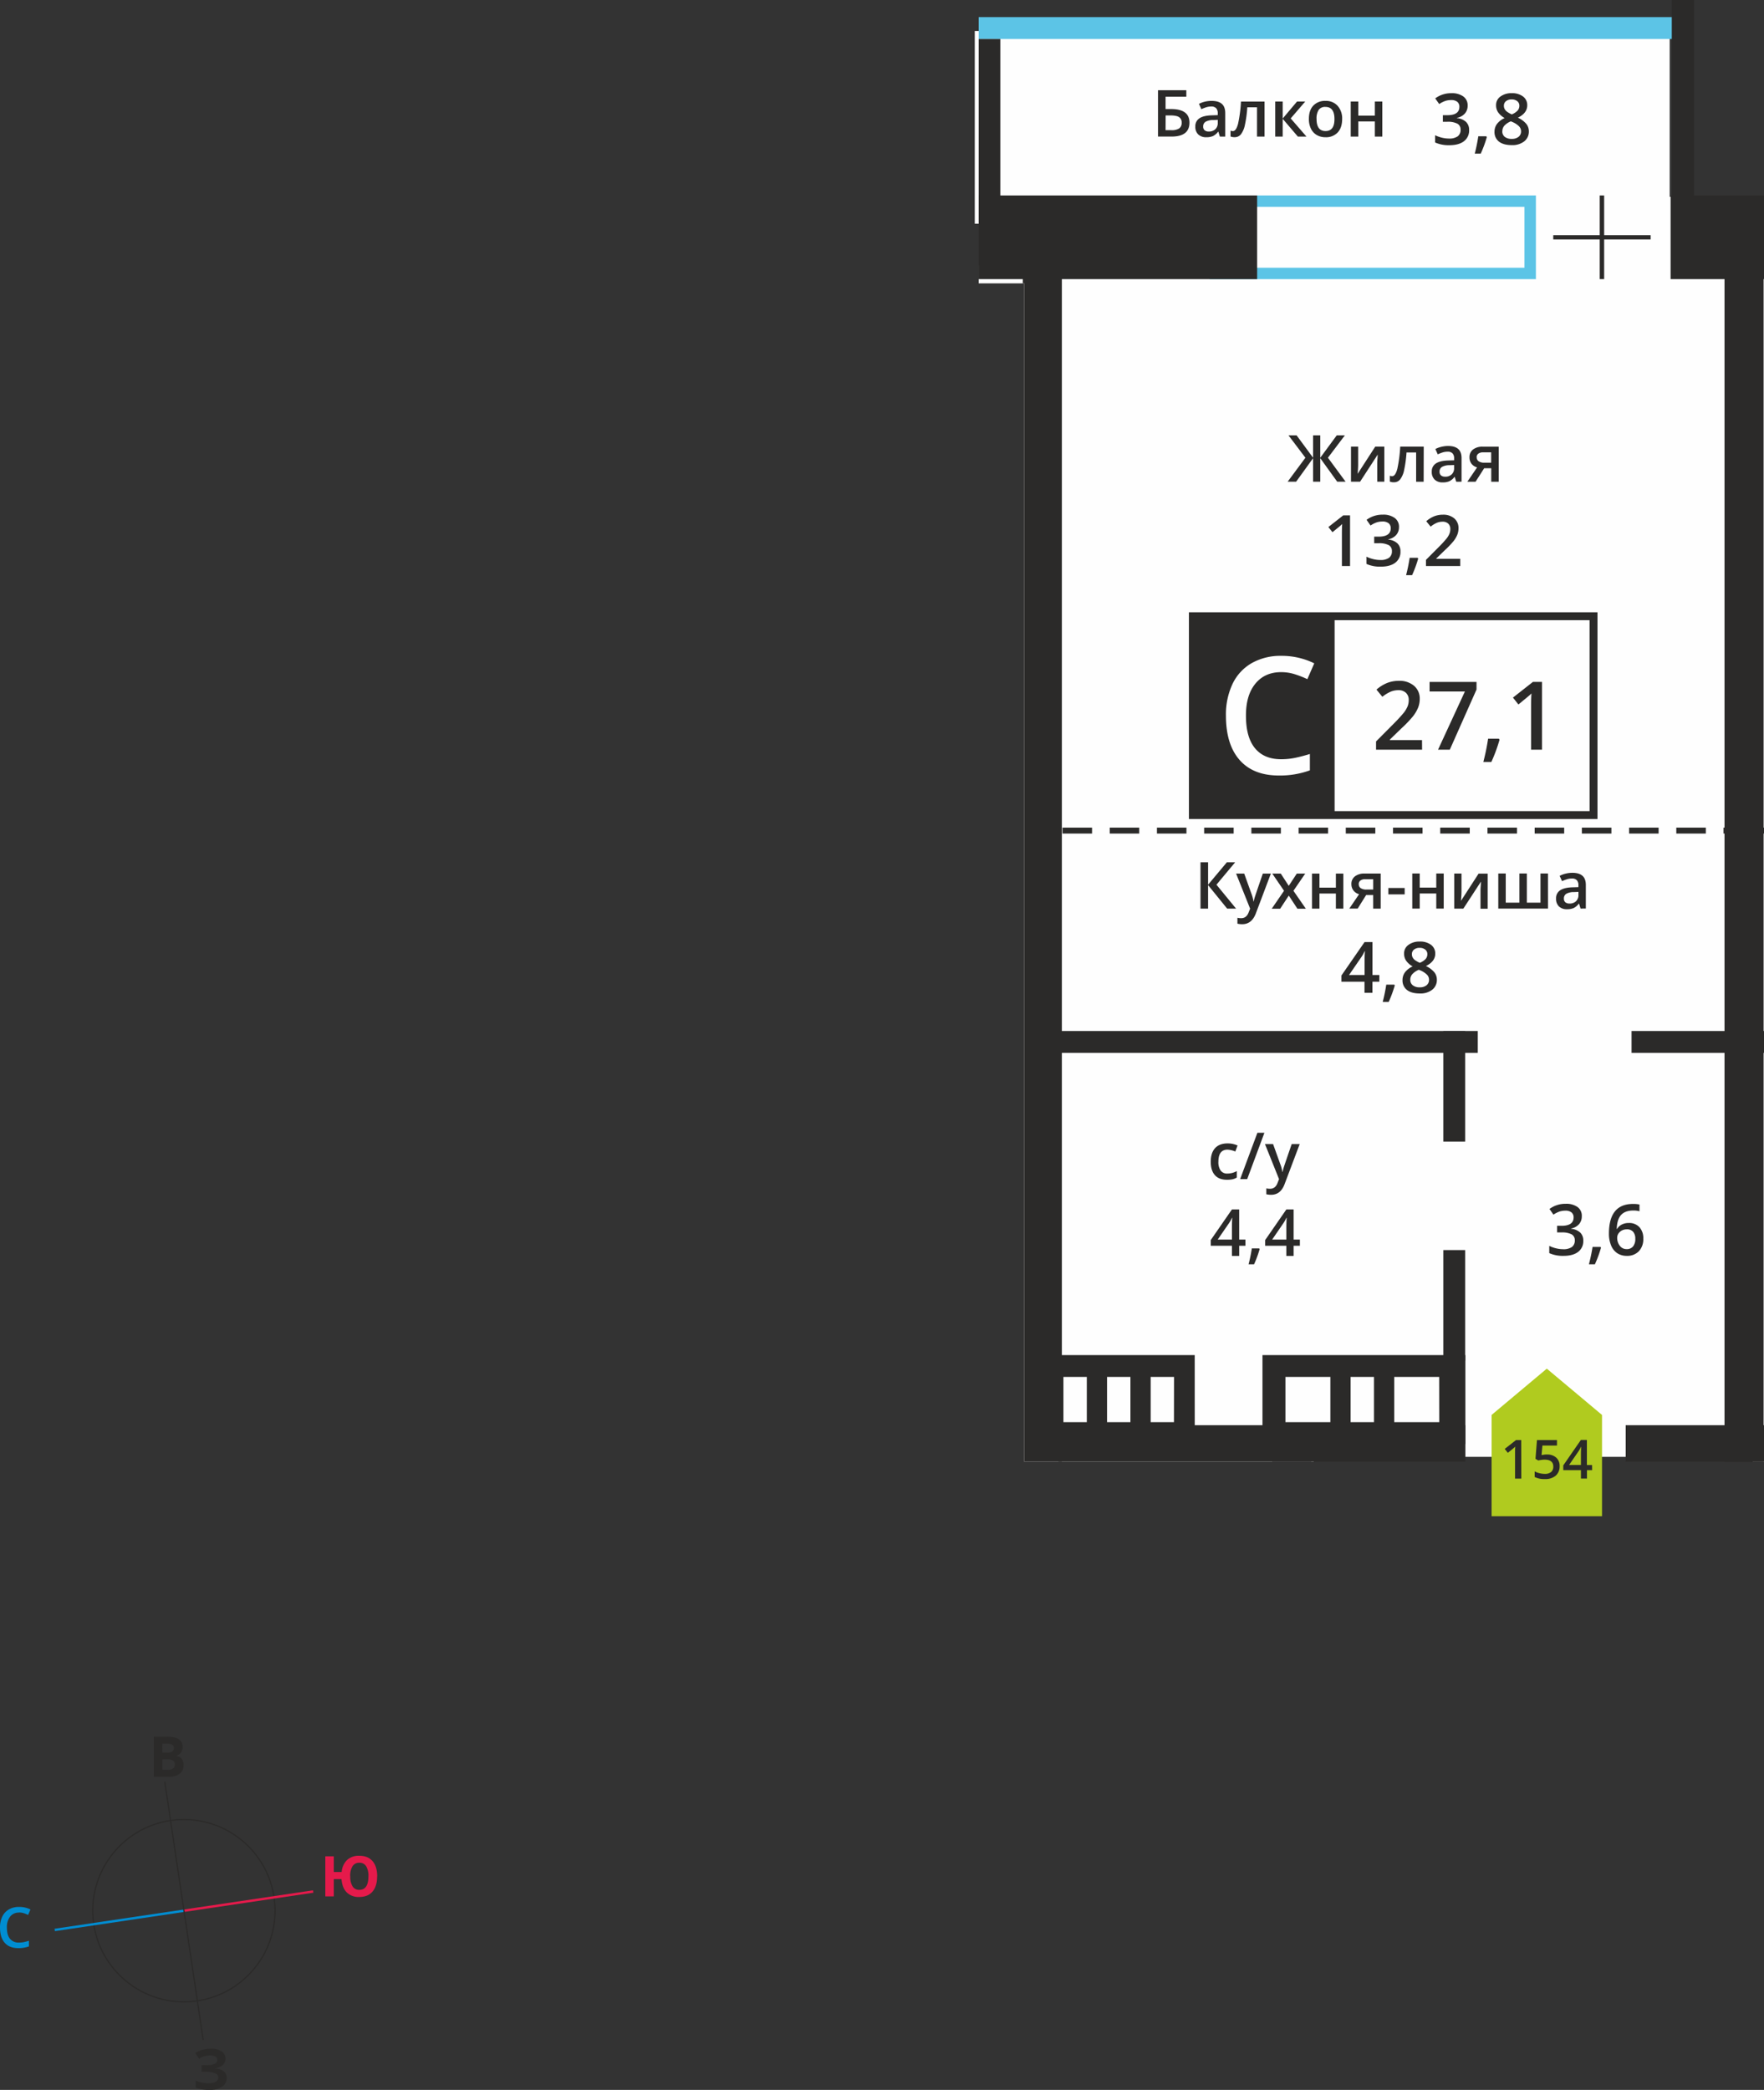 <svg xmlns="http://www.w3.org/2000/svg" viewBox="0 0 1024 1213.18"><rect x="0" y="0" width="1024" height="1213.18" fill="#333333" stroke="none"/><title>7b_3s_12f_#154</title><rect x="1017.46" y="114.26" width="6.54" height="734.24" style="fill:#fefefe"/><polygon points="969.25 114.26 1004.51 114.26 1004.51 845.68 609.59 845.68 609.59 129.86 565.85 129.86 565.85 17.98 969.25 17.98 969.25 114.26" style="fill:#fefefe;fill-rule:evenodd"/><polygon points="568.13 18.09 574.08 18.09 574.08 114.26 595.46 114.26 595.46 833.61 762.63 833.61 762.63 848.5 594.58 848.5 594.58 164.5 568.13 164.5 568.13 18.09" style="fill:#fefefe;fill-rule:evenodd"/><path d="M191.45-603.48H15.38v35.33H191.45ZM8.71-610.1h189.4v48.57H8.71Z" transform="translate(693.48 723.57)" style="fill:#5cc4e6;fill-rule:evenodd"/><rect x="568.13" y="9.94" width="403.68" height="12.7" style="fill:#5cc4e6"/><rect x="568.13" y="113.47" width="161.63" height="48.57" style="fill:#2b2a29"/><polygon points="593.73 164.5 593.73 153.94 616.41 153.94 616.41 848.5 594.58 848.5 594.58 164.5 593.73 164.5" style="fill:#2b2a29;fill-rule:evenodd"/><rect x="1001.09" y="153.94" width="22.68" height="694.56" style="fill:#2b2a29"/><rect x="614.43" y="827.31" width="236.23" height="21.19" style="fill:#2b2a29"/><rect x="943.72" y="827.31" width="80.28" height="21.19" style="fill:#2b2a29"/><rect x="738.48" y="838.25" width="22.68" height="10.25" style="fill:#2b2a29"/><rect x="969.78" y="113.47" width="54.22" height="48.57" style="fill:#2b2a29"/><rect x="970.57" width="12.7" height="128.06" style="fill:#2b2a29"/><rect x="970.57" width="12.7" height="128.06" style="fill:#2b2a29"/><path d="M-62.59,75.71H-76.16V102h13.57Zm25.32,0H-50.84V102h13.57Zm25.32,0H-25.52V102H-12Zm12-12.65H-88v51.62H.07Z" transform="translate(693.48 723.57)" style="fill:#2b2a29;fill-rule:evenodd"/><path d="M78.8,75.71H52.71V102H78.8Zm25.32,0H90.55V102h13.57Zm37.84,0h-26.1V102H142Zm15.21-12.65H39.38v51.62H157.17Z" transform="translate(693.48 723.57)" style="fill:#2b2a29;fill-rule:evenodd"/><rect x="568.13" y="22.65" width="12.55" height="131.35" style="fill:#2b2a29"/><rect x="602.83" y="598.5" width="255.02" height="12.7" style="fill:#2b2a29"/><rect x="837.84" y="598.5" width="12.7" height="64.18" style="fill:#2b2a29"/><rect x="837.84" y="725.66" width="12.7" height="64.18" style="fill:#2b2a29"/><rect x="947.12" y="598.5" width="68.25" height="12.7" style="fill:#2b2a29"/><rect x="1012.2" y="598.5" width="11.8" height="12.7" style="fill:#2b2a29"/><path d="M-32.16-243.14v3.43H-49.29v-3.43Zm27.41,0v3.43H-21.88v-3.43Zm27.41,0v3.43H5.53v-3.43Zm27.41,0v3.43H32.94v-3.43Zm27.41,0v3.43H60.35v-3.43Zm27.41,0v3.43H87.75v-3.43Zm27.41,0v3.43H115.16v-3.43Zm27.41,0v3.43H142.57v-3.43Zm27.41,0v3.43H170v-3.43Zm27.41,0v3.43H197.39v-3.43Zm27.41,0v3.43H224.79v-3.43Zm27.41,0v3.43H252.2v-3.43Zm27.41,0v3.43H279.61v-3.43Zm21.76,0H307v3.43H318.5Zm-378.06,0v3.43H-76.7v-3.43Z" transform="translate(693.48 723.57)" style="fill:#2b2a29"/><rect x="1015.58" y="480.43" width="8.42" height="3.43" style="fill:#2b2a29"/><polygon points="901.66 136.5 928.64 136.5 928.64 113.47 931.21 113.47 931.21 136.5 958.2 136.5 958.2 139 931.21 139 931.21 162.03 928.64 162.03 928.64 139 901.66 139 901.66 136.5" style="fill:#2b2a29"/><polygon points="929.97 821.36 929.96 821.36 913.95 807.93 897.92 794.5 881.89 807.93 865.88 821.36 865.87 821.36 865.87 821.37 865.87 880.14 929.97 880.14 929.97 821.37 929.97 821.36" style="fill:#b0cb1f;fill-rule:evenodd"/><path d="M224.24,126.84v-5.61c0-2,.05-3.63.15-4.91h-.12a17.38,17.38,0,0,1-1.34,2.45l-5.55,8.07Zm6.51,3h-3v4.88h-3.5v-4.88H214v-2.76l10.21-14.76h3.5v14.55h3Zm-26.22-9.07a7.66,7.66,0,0,1,5.35,1.79,6.27,6.27,0,0,1,2,4.88,7.12,7.12,0,0,1-2.24,5.58,9.2,9.2,0,0,1-6.37,2,12,12,0,0,1-5.88-1.21v-3.26a10.78,10.78,0,0,0,2.84,1.08,12.87,12.87,0,0,0,3,.38,5.54,5.54,0,0,0,3.7-1.08,3.94,3.94,0,0,0,1.27-3.18q0-4-5.1-4a13,13,0,0,0-1.77.15q-1.05.14-1.85.33l-1.61-.95.86-10.91h11.61v3.19h-8.45l-.5,5.53,1.3-.21A12.9,12.9,0,0,1,204.53,120.74Zm-14.89,14H186V120.27c0-1.72,0-3.09.12-4.09-.23.24-.52.51-.87.81s-1.48,1.23-3.43,2.81l-1.8-2.28,6.57-5.16h3Z" transform="translate(693.48 723.57)" style="fill:#2b2a29"/><path d="M95-664.64v8.18h9.61v-8.18h4.34v20.36h-4.34v-8.78H95v8.78H90.62v-20.36ZM70.78-654.5q0,7,5.22,7t5.17-7q0-7-5.21-7a4.45,4.45,0,0,0-4,1.8A9.15,9.15,0,0,0,70.78-654.5Zm14.86,0q0,5-2.56,7.79a9.22,9.22,0,0,1-7.14,2.8,9.79,9.79,0,0,1-5.06-1.29,8.49,8.49,0,0,1-3.38-3.71,12.59,12.59,0,0,1-1.18-5.6q0-5,2.55-7.73A9.26,9.26,0,0,1,76-665a9,9,0,0,1,7,2.85A11,11,0,0,1,85.64-654.5ZM59.45-664.64h4.76l-8.44,9.81,9.16,10.55h-5L51.12-654.6v10.32H46.78v-20.36h4.34v9.88ZM40.59-644.28H36.21v-17H30.58A70.43,70.43,0,0,1,29.18-651a13.26,13.26,0,0,1-2.29,5.37,4.54,4.54,0,0,1-3.67,1.7,6.15,6.15,0,0,1-2.38-.41v-3.39a3.92,3.92,0,0,0,1.37.26c1.26,0,2.24-1.41,3-4.22a79.6,79.6,0,0,0,1.69-12.93H40.59Zm-32.4-2.94A5.38,5.38,0,0,0,12-648.54a4.79,4.79,0,0,0,1.43-3.69V-654l-2.62.11a8.9,8.9,0,0,0-4.45,1,3.09,3.09,0,0,0-1.4,2.79A2.72,2.72,0,0,0,5.75-648,3.5,3.5,0,0,0,8.19-647.22Zm6.46,2.94-.87-2.83h-.15a8.3,8.3,0,0,1-3,2.53,9.45,9.45,0,0,1-3.84.67,6.49,6.49,0,0,1-4.69-1.62,6,6,0,0,1-1.69-4.59,5.38,5.38,0,0,1,2.34-4.75q2.34-1.6,7.14-1.75l3.53-.11v-1.09a4.14,4.14,0,0,0-.91-2.92,3.73,3.73,0,0,0-2.83-1,9.76,9.76,0,0,0-3,.46,23.32,23.32,0,0,0-2.77,1.09l-1.4-3.09a15,15,0,0,1,3.63-1.32A16.7,16.7,0,0,1,9.89-665q3.9,0,5.88,1.7t2,5.32v13.71ZM-16.87-648h3.17A8.17,8.17,0,0,0-9-649a3.81,3.81,0,0,0,1.47-3.36,3.56,3.56,0,0,0-1.49-3.21q-1.48-1-5.17-1h-2.64ZM-3-652.39q0,8.1-10.41,8.1h-7.85V-671.2H-4.82v3.77H-16.87v7.16h3.21Q-3-660.26-3-652.39Z" transform="translate(693.48 723.57)" style="fill:#2b2a29"/><path d="M184-665.85a5,5,0,0,0-3.24,1,3.3,3.3,0,0,0-1.23,2.7,3.9,3.9,0,0,0,.44,1.87,4.84,4.84,0,0,0,1.28,1.49,15.33,15.33,0,0,0,2.85,1.62,9.44,9.44,0,0,0,3.41-2.24,4.09,4.09,0,0,0,1-2.74,3.28,3.28,0,0,0-1.23-2.7,5.06,5.06,0,0,0-3.28-1m-5.4,18.5a3.9,3.9,0,0,0,1.46,3.24,6.24,6.24,0,0,0,4,1.16,6.1,6.1,0,0,0,4-1.2,4,4,0,0,0,1.43-3.24,4.14,4.14,0,0,0-1.32-3,12.43,12.43,0,0,0-4-2.49l-.58-.26a10.34,10.34,0,0,0-3.82,2.56A4.88,4.88,0,0,0,178.63-647.35Zm5.44-22.12a10.38,10.38,0,0,1,6.61,1.92,6.18,6.18,0,0,1,2.43,5.12q0,4.51-5.42,7.18a14,14,0,0,1,4.91,3.64,6.89,6.89,0,0,1,1.45,4.26,7.15,7.15,0,0,1-2.67,5.83,11.07,11.07,0,0,1-7.23,2.19q-4.78,0-7.41-2a6.94,6.94,0,0,1-2.63-5.81,7.47,7.47,0,0,1,1.38-4.41,11.45,11.45,0,0,1,4.5-3.49,11.31,11.31,0,0,1-3.83-3.39,7.24,7.24,0,0,1-1.14-4,6,6,0,0,1,2.51-5.09A10.56,10.56,0,0,1,184.07-669.47ZM169.62-644a67.71,67.71,0,0,1-3.54,9.62h-3.47a99.19,99.19,0,0,0,2.06-10.07h4.64Zm-11.14-18.3a6.79,6.79,0,0,1-1.62,4.65,8.22,8.22,0,0,1-4.59,2.5v.16a8.86,8.86,0,0,1,5.3,2.2,6.3,6.3,0,0,1,1.77,4.67,7.76,7.76,0,0,1-3,6.54q-3,2.3-8.51,2.3a19.11,19.11,0,0,1-8.24-1.59v-4.2a18.88,18.88,0,0,0,4,1.43,17.17,17.17,0,0,0,4,.5,8.46,8.46,0,0,0,5.1-1.27,4.57,4.57,0,0,0,1.69-3.91,3.73,3.73,0,0,0-1.86-3.46,12,12,0,0,0-5.87-1.1h-2.55v-3.82h2.59q7,0,7-4.86a3.6,3.6,0,0,0-1.23-2.92,5.54,5.54,0,0,0-3.62-1,10.94,10.94,0,0,0-3.21.47,15.19,15.19,0,0,0-3.65,1.84l-2.31-3.29a15.38,15.38,0,0,1,9.38-3,11.22,11.22,0,0,1,6.94,1.9A6.26,6.26,0,0,1,158.49-662.35Z" transform="translate(693.48 723.57)" style="fill:#2b2a29"/><path d="M217.59-199.06a5.35,5.35,0,0,0,3.78-1.32,4.79,4.79,0,0,0,1.43-3.69v-1.77l-2.61.11a8.86,8.86,0,0,0-4.44,1,3.1,3.1,0,0,0-1.39,2.79,2.72,2.72,0,0,0,.81,2.11,3.48,3.48,0,0,0,2.43.75m6.44,2.94-.87-2.83H223a8.29,8.29,0,0,1-3,2.53,9.39,9.39,0,0,1-3.83.67,6.46,6.46,0,0,1-4.68-1.62,6.05,6.05,0,0,1-1.68-4.59,5.38,5.38,0,0,1,2.34-4.75q2.34-1.6,7.12-1.75l3.52-.11v-1.09a4.15,4.15,0,0,0-.91-2.92,3.71,3.71,0,0,0-2.83-1,9.7,9.7,0,0,0-3,.46,23.19,23.19,0,0,0-2.76,1.09l-1.4-3.09a14.93,14.93,0,0,1,3.63-1.32,16.59,16.59,0,0,1,3.71-.45q3.89,0,5.86,1.7c1.32,1.12,2,2.9,2,5.32v13.71Zm-18.92,0H176.27v-20.36h4.33v16.92h7.93v-16.92h4.32v16.92h7.92v-16.92h4.34Zm-50.2-20.36V-206c0,1.21-.1,3-.3,5.36l10.22-15.79h5.28v20.36h-4.17v-10.25c0-.57,0-1.48.11-2.74s.13-2.19.17-2.76L156-196.12h-5.28v-20.36Zm-24.24,0v8.18h9.59v-8.18h4.33v20.36h-4.33v-8.78h-9.59v8.78h-4.33v-20.36Zm-18.22,12.1v-3.69h9.47v3.69Zm-17.17-5.92a2.63,2.63,0,0,0,1.19,2.35,5.7,5.7,0,0,0,3.19.78h4v-6H99a4.37,4.37,0,0,0-2.73.75A2.57,2.57,0,0,0,95.26-210.29Zm-.63,14.17H89.8l5.67-8.34a6.1,6.1,0,0,1-3.24-2.11A6,6,0,0,1,91-210.33a5.44,5.44,0,0,1,2.06-4.52,8.83,8.83,0,0,1,5.63-1.63H108v20.36h-4.34V-204h-4.1ZM72.46-216.47v8.18H82v-8.18h4.33v20.36H82v-8.78H72.46v8.78H68.13v-20.36Zm-20.56,10-6.83-10H50l4.64,7.12,4.68-7.12h4.89l-6.85,10,7.2,10.4h-4.9l-5-7.62-5,7.62h-4.9Zm-27.83-10h4.71l4.14,11.54a21.94,21.94,0,0,1,1.25,4.64h.14a19.57,19.57,0,0,1,.61-2.46q.44-1.44,4.67-13.72h4.67l-8.7,23.06q-2.38,6.34-7.92,6.34a12.52,12.52,0,0,1-2.8-.31v-3.41a10.29,10.29,0,0,0,2.22.22q3.13,0,4.4-3.62l.75-1.92Zm0,20.36H18.89L7.81-209.76v13.64H3.41V-223h4.4v13L18.7-223h4.82L12.67-210Z" transform="translate(693.48 723.57)" style="fill:#2b2a29"/><path d="M130.59-173.34a5,5,0,0,0-3.24,1,3.3,3.3,0,0,0-1.23,2.7,3.9,3.9,0,0,0,.44,1.87,4.85,4.85,0,0,0,1.28,1.49,15.34,15.34,0,0,0,2.85,1.62,9.44,9.44,0,0,0,3.41-2.24,4.09,4.09,0,0,0,1-2.74,3.28,3.28,0,0,0-1.23-2.7,5.06,5.06,0,0,0-3.28-1m-5.4,18.5a3.9,3.9,0,0,0,1.46,3.24,6.24,6.24,0,0,0,4,1.16,6.1,6.1,0,0,0,4-1.2,4,4,0,0,0,1.43-3.24,4.14,4.14,0,0,0-1.32-3,12.42,12.42,0,0,0-4-2.49l-.58-.26a10.34,10.34,0,0,0-3.82,2.56A4.88,4.88,0,0,0,125.19-154.83ZM130.64-177a10.38,10.38,0,0,1,6.61,1.92,6.18,6.18,0,0,1,2.43,5.12q0,4.51-5.42,7.18a14,14,0,0,1,4.91,3.64,6.88,6.88,0,0,1,1.45,4.26,7.15,7.15,0,0,1-2.67,5.83,11.07,11.07,0,0,1-7.23,2.19q-4.78,0-7.41-2a6.94,6.94,0,0,1-2.63-5.81,7.48,7.48,0,0,1,1.38-4.41,11.45,11.45,0,0,1,4.5-3.49,11.31,11.31,0,0,1-3.83-3.39,7.24,7.24,0,0,1-1.14-4,6,6,0,0,1,2.51-5.09A10.56,10.56,0,0,1,130.64-177Zm-14.45,25.42a67.74,67.74,0,0,1-3.54,9.62h-3.47A99.13,99.13,0,0,0,111.25-152h4.64Zm-17.54-6v-7.37c0-2.63.07-4.77.2-6.45h-.16a22.86,22.86,0,0,1-1.77,3.22l-7.29,10.61Zm8.56,3.91h-4v6.41h-4.6v-6.41H85.22v-3.63l13.42-19.4h4.6v19.12h4Z" transform="translate(693.48 723.57)" style="fill:#2b2a29"/><rect x="692.46" y="357.73" width="232.58" height="115.42" style="fill:#fefefe"/><path d="M229.26-363.55H1.27v110.83h228ZM-1-368.14H233.85v120H-3.32v-120Z" transform="translate(693.48 723.57)" style="fill:#2b2a29"/><path d="M201.66-288.38h-6.34v-25.44q0-4.55.22-7.22c-.41.42-.92.9-1.53,1.42s-2.61,2.17-6.05,5l-3.17-4,11.59-9.11h5.28ZM177-294.16a91,91,0,0,1-4.75,12.9H167.6a133.4,133.4,0,0,0,2.77-13.52h6.23Zm-35.7,5.78,15.59-33.77H136.39v-5.57h27.25v4.42l-15.51,34.92Zm-9.26,0H105.32v-4.79l10.16-10.22a87.45,87.45,0,0,0,6-6.53,15.92,15.92,0,0,0,2.14-3.62,9.74,9.74,0,0,0,.67-3.64,5.55,5.55,0,0,0-1.6-4.2,6.16,6.16,0,0,0-4.43-1.54,11.82,11.82,0,0,0-4.39.84,20.59,20.59,0,0,0-4.89,3l-3.42-4.18a22.16,22.16,0,0,1,6.39-3.93,18.72,18.72,0,0,1,6.6-1.16,13,13,0,0,1,8.81,2.87,9.68,9.68,0,0,1,3.32,7.72,13.6,13.6,0,0,1-1,5.07,20.78,20.78,0,0,1-2.94,4.95,67,67,0,0,1-6.59,6.88l-6.84,6.63v.27H132Z" transform="translate(693.48 723.57)" style="fill:#2b2a29"/><rect x="692.46" y="357.73" width="82.05" height="115.42" style="fill:#2b2a29"/><rect x="692.46" y="357.73" width="82.05" height="115.42" style="fill:none;stroke:#2b2a29;stroke-miterlimit:22.926;stroke-width:0.5px"/><path d="M53.25-4v-6.76c0-2.41.06-4.37.18-5.91h-.14a20.88,20.88,0,0,1-1.62,2.95L45-4ZM61.1-.4H57.46V5.48H53.25V-.4H40.95V-3.72l12.3-17.78h4.21V-4H61.1ZM37.74,1.53a62.08,62.08,0,0,1-3.24,8.81H31.32a90.9,90.9,0,0,0,1.89-9.23h4.25ZM21.66-4v-6.76c0-2.41.06-4.37.18-5.91H21.7a20.88,20.88,0,0,1-1.62,2.95L13.39-4ZM29.51-.4H25.88V5.48H21.66V-.4H9.36V-3.72l12.3-17.78h4.21V-4h3.63Z" transform="translate(693.48 723.57)" style="fill:#2b2a29"/><path d="M40.83-59.45h4.71l4.14,11.54a22,22,0,0,1,1.25,4.64h.14a19.63,19.63,0,0,1,.61-2.46q.44-1.44,4.67-13.72H61l-8.7,23.06Q50-30,44.41-30a12.52,12.52,0,0,1-2.8-.31v-3.41a10.28,10.28,0,0,0,2.22.22q3.13,0,4.4-3.62L49-39.09ZM40.51-66l-10,26.91H26.42L36.44-66ZM18.75-38.72q-4.62,0-7-2.7t-2.4-7.74q0-5.14,2.51-7.9t7.26-2.76a13.6,13.6,0,0,1,5.8,1.2l-1.31,3.49a13.13,13.13,0,0,0-4.53-1.07q-5.28,0-5.28,7a8.41,8.41,0,0,0,1.31,5.14A4.55,4.55,0,0,0,19-42.33a11,11,0,0,0,5.47-1.44V-40a8.42,8.42,0,0,1-2.48,1A15,15,0,0,1,18.75-38.72Z" transform="translate(693.48 723.57)" style="fill:#2b2a29"/><path d="M250.74,1.54A4.61,4.61,0,0,0,254.49,0,6.77,6.77,0,0,0,255.8-4.5a5.94,5.94,0,0,0-1.23-4,4.61,4.61,0,0,0-3.71-1.45,6.18,6.18,0,0,0-2.82.65,5.25,5.25,0,0,0-2,1.79,4.21,4.21,0,0,0-.74,2.32A7.45,7.45,0,0,0,246.81-.4a4.8,4.8,0,0,0,3.93,1.94m-10.24-9q0-17.23,14-17.23a17.44,17.44,0,0,1,3.73.34v3.92a12.7,12.7,0,0,0-3.54-.44q-4.72,0-7.09,2.53t-2.57,8.12h.24A6.5,6.5,0,0,1,248-12.74a8.53,8.53,0,0,1,4-.89,8,8,0,0,1,6.22,2.45,9.48,9.48,0,0,1,2.23,6.64,10.1,10.1,0,0,1-2.58,7.31,9.3,9.3,0,0,1-7,2.68,9.84,9.84,0,0,1-5.48-1.51,9.69,9.69,0,0,1-3.58-4.42A17.54,17.54,0,0,1,240.5-7.46ZM235.89.73a67.73,67.73,0,0,1-3.54,9.62h-3.47A99.06,99.06,0,0,0,231,.27h4.64Zm-11.14-18.3a6.79,6.79,0,0,1-1.62,4.65,8.21,8.21,0,0,1-4.58,2.5v.16a8.86,8.86,0,0,1,5.3,2.2,6.31,6.31,0,0,1,1.77,4.67,7.76,7.76,0,0,1-3,6.54q-3,2.3-8.51,2.3a19.11,19.11,0,0,1-8.24-1.59V-.34a18.88,18.88,0,0,0,4,1.43,17.16,17.16,0,0,0,4,.5A8.46,8.46,0,0,0,219,.32a4.57,4.57,0,0,0,1.69-3.91,3.73,3.73,0,0,0-1.87-3.46,12,12,0,0,0-5.87-1.1h-2.55V-12h2.59q7,0,7-4.86a3.6,3.6,0,0,0-1.23-2.92,5.54,5.54,0,0,0-3.62-1,10.93,10.93,0,0,0-3.21.47,15.19,15.19,0,0,0-3.65,1.84L206-21.77a15.38,15.38,0,0,1,9.38-3,11.21,11.21,0,0,1,6.94,1.9A6.26,6.26,0,0,1,224.76-17.57Z" transform="translate(693.48 723.57)" style="fill:#2b2a29"/><path d="M163.76-458.11a2.63,2.63,0,0,0,1.19,2.35,5.7,5.7,0,0,0,3.19.78h4v-6h-4.71a4.37,4.37,0,0,0-2.73.75,2.57,2.57,0,0,0-1,2.15m-.63,14.17H158.3l5.67-8.34a6.1,6.1,0,0,1-3.24-2.1,6,6,0,0,1-1.17-3.77,5.44,5.44,0,0,1,2.06-4.52,8.83,8.83,0,0,1,5.63-1.63h9.27v20.35h-4.34v-7.84h-4.1Zm-17.65-2.94a5.35,5.35,0,0,0,3.78-1.32,4.79,4.79,0,0,0,1.43-3.69v-1.77l-2.61.11a8.86,8.86,0,0,0-4.44,1,3.1,3.1,0,0,0-1.4,2.79,2.72,2.72,0,0,0,.81,2.11A3.48,3.48,0,0,0,145.49-446.88Zm6.44,2.94-.87-2.83h-.14a8.29,8.29,0,0,1-3,2.53,9.39,9.39,0,0,1-3.83.67,6.46,6.46,0,0,1-4.68-1.62,6.06,6.06,0,0,1-1.68-4.59,5.38,5.38,0,0,1,2.34-4.75q2.34-1.6,7.12-1.75l3.52-.11v-1.09a4.15,4.15,0,0,0-.91-2.92,3.71,3.71,0,0,0-2.83-1,9.69,9.69,0,0,0-3,.46,23.07,23.07,0,0,0-2.76,1.09l-1.39-3.09a14.94,14.94,0,0,1,3.63-1.32,16.6,16.6,0,0,1,3.71-.45q3.89,0,5.86,1.7c1.32,1.12,2,2.9,2,5.32v13.71Zm-18.91,0h-4.37v-17H123a70.68,70.68,0,0,1-1.39,10.23,13.27,13.27,0,0,1-2.28,5.37,4.52,4.52,0,0,1-3.66,1.7,6.12,6.12,0,0,1-2.37-.41v-3.39a3.9,3.9,0,0,0,1.36.26c1.26,0,2.24-1.41,3-4.22a79.72,79.72,0,0,0,1.68-12.93H133ZM94.92-464.3v10.44c0,1.21-.1,3-.3,5.36l10.22-15.79h5.28v20.35H106v-10.25c0-.57,0-1.48.11-2.74s.13-2.19.17-2.76L96.05-443.94H90.77V-464.3Zm-30.61,6.44-9.83-13h4.71l9.57,13v-13h4.18v13l9.57-13h4.71l-9.83,13,10.25,13.92H82.78l-9.84-13.64v13.64H68.76v-13.64l-9.84,13.64H54Z" transform="translate(693.48 723.57)" style="fill:#2b2a29"/><path d="M154.2-395H134.3v-3.57l7.57-7.61a65.16,65.16,0,0,0,4.45-4.87,11.85,11.85,0,0,0,1.6-2.7,7.26,7.26,0,0,0,.5-2.71,4.13,4.13,0,0,0-1.19-3.13,4.59,4.59,0,0,0-3.3-1.14,8.78,8.78,0,0,0-3.27.62,15.34,15.34,0,0,0-3.65,2.25L134.46-421a16.49,16.49,0,0,1,4.76-2.93,13.93,13.93,0,0,1,4.92-.86,9.69,9.69,0,0,1,6.57,2.14,7.21,7.21,0,0,1,2.47,5.75,10.12,10.12,0,0,1-.71,3.78,15.45,15.45,0,0,1-2.19,3.69,49.9,49.9,0,0,1-4.91,5.13l-5.1,4.94v.2H154.2Zm-24.43-4.31a67.72,67.72,0,0,1-3.54,9.62h-3.47a99.07,99.07,0,0,0,2.06-10.08h4.64Zm-11.14-18.3A6.79,6.79,0,0,1,117-413a8.21,8.21,0,0,1-4.58,2.5v.16a8.86,8.86,0,0,1,5.3,2.2,6.31,6.31,0,0,1,1.77,4.67,7.76,7.76,0,0,1-3,6.54q-3,2.3-8.51,2.3a19.11,19.11,0,0,1-8.24-1.59v-4.2a18.88,18.88,0,0,0,4,1.43,17.16,17.16,0,0,0,4,.5,8.46,8.46,0,0,0,5.1-1.27,4.57,4.57,0,0,0,1.69-3.91,3.73,3.73,0,0,0-1.87-3.46,12,12,0,0,0-5.87-1.1h-2.55v-3.82h2.59q7,0,7-4.86a3.6,3.6,0,0,0-1.23-2.92,5.55,5.55,0,0,0-3.62-1,10.93,10.93,0,0,0-3.21.47,15.18,15.18,0,0,0-3.65,1.84l-2.31-3.29a15.38,15.38,0,0,1,9.38-3,11.21,11.21,0,0,1,6.94,1.9A6.26,6.26,0,0,1,118.64-417.66ZM90.22-395H85.5v-19q0-3.39.16-5.38c-.31.31-.69.67-1.14,1.06s-1.95,1.62-4.51,3.69l-2.36-3,8.64-6.78h3.93Z" transform="translate(693.48 723.57)" style="fill:#2b2a29"/><path d="M50.21-333.39q-9.51,0-15,6.75T29.8-308q0,12.42,5.25,18.79t15.17,6.37a40,40,0,0,0,8.32-.85c2.68-.57,5.47-1.31,8.36-2.19v9.49a50.68,50.68,0,0,1-18,3q-14.85,0-22.78-9t-7.95-25.72A41.57,41.57,0,0,1,22-326.55a27.41,27.41,0,0,1,11.16-12.09,33.73,33.73,0,0,1,17.14-4.21,42.68,42.68,0,0,1,19.14,4.34l-4,9.19a56.62,56.62,0,0,0-7.24-2.84,26,26,0,0,0-8-1.23" transform="translate(693.48 723.57)" style="fill:#fefefe"/><circle cx="-586.7" cy="385.6" r="52.91" transform="translate(630.34 641.42) rotate(-8.46)" style="fill:none;stroke:#2b2a29;stroke-miterlimit:22.926;stroke-width:0.702px"/><line x1="31.77" y1="1120.33" x2="106.78" y2="1109.17" style="fill:none;stroke:#008dd2;stroke-miterlimit:22.926;stroke-width:1.404px"/><line x1="181.8" y1="1098.01" x2="106.78" y2="1109.17" style="fill:none;stroke:#e51a4b;stroke-miterlimit:22.926;stroke-width:1.403px"/><line x1="117.95" y1="1184.19" x2="106.79" y2="1109.17" style="fill:none;stroke:#2b2a29;stroke-miterlimit:22.926;stroke-width:0.702px"/><line x1="95.63" y1="1034.15" x2="106.79" y2="1109.17" style="fill:none;stroke:#2b2a29;stroke-miterlimit:22.926;stroke-width:0.702px"/><path d="M-682.44,386.68A6.27,6.27,0,0,0-687.6,389a9.9,9.9,0,0,0-1.88,6.41q0,4.28,1.81,6.48a6.38,6.38,0,0,0,5.23,2.2,13.84,13.84,0,0,0,2.87-.29c.92-.2,1.89-.45,2.88-.76v3.27a17.47,17.47,0,0,1-6.2,1q-5.12,0-7.85-3.1t-2.74-8.86a14.32,14.32,0,0,1,1.33-6.35,9.46,9.46,0,0,1,3.85-4.17,11.62,11.62,0,0,1,5.91-1.45,14.71,14.71,0,0,1,6.6,1.49l-1.37,3.17a19.55,19.55,0,0,0-2.49-1,9,9,0,0,0-2.77-.42" transform="translate(693.48 723.57)" style="fill:#008dd2"/><path d="M-490.14,365.61a10.53,10.53,0,0,0,1.34,5.87,4.41,4.41,0,0,0,3.9,2q5.28,0,5.29-7.85a10.74,10.74,0,0,0-1.32-5.87,4.38,4.38,0,0,0-3.91-2,4.47,4.47,0,0,0-4,2,10.53,10.53,0,0,0-1.34,5.87m15.62,0q0,5.74-2.68,8.86t-7.7,3.13a9.76,9.76,0,0,1-7.24-2.65q-2.65-2.65-3.06-7.71h-4.46v10h-4.93V354h4.93v9.13h4.55a11,11,0,0,1,3.16-7,10,10,0,0,1,7.08-2.44q5,0,7.69,3.12T-474.52,365.61Z" transform="translate(693.48 723.57)" style="fill:#e51a4b"/><path d="M-599.24,297.71v6.06H-596a4.75,4.75,0,0,0,3-.78,2.86,2.86,0,0,0,1-2.39q0-2.89-4.14-2.9Zm0-3.91h2.87a5.27,5.27,0,0,0,2.91-.62,2.33,2.33,0,0,0,.9-2.06,2.06,2.06,0,0,0-1-1.92,6.32,6.32,0,0,0-3.1-.58h-2.6Zm-4.93-9.23h7.24q5,0,7.19,1.41a4.9,4.9,0,0,1,2.24,4.49,5.64,5.64,0,0,1-1,3.42,3.91,3.91,0,0,1-2.6,1.61v.16a5.14,5.14,0,0,1,3.19,1.85,6,6,0,0,1,1,3.6,5.93,5.93,0,0,1-2.3,5,9.93,9.93,0,0,1-6.25,1.78h-8.71Z" transform="translate(693.48 723.57)" style="fill:#2b2a29"/><path d="M-562.6,471.46a4.81,4.81,0,0,1-1.59,3.71A7.87,7.87,0,0,1-568.5,477v.09a8.79,8.79,0,0,1,4.91,1.77,4.7,4.7,0,0,1,1.71,3.77,5.9,5.9,0,0,1-2.6,5.08,12.17,12.17,0,0,1-7.2,1.86,22.19,22.19,0,0,1-8.23-1.26V484.2a15,15,0,0,0,3.51,1.12,19.07,19.07,0,0,0,3.76.41q5.87,0,5.87-3.42a2.61,2.61,0,0,0-1.89-2.37,14.58,14.58,0,0,0-5.58-.83h-2.18v-3.85h2a15.11,15.11,0,0,0,5.38-.7,2.4,2.4,0,0,0,1.68-2.33,2.18,2.18,0,0,0-1.05-1.91,5.77,5.77,0,0,0-3.18-.71,11.85,11.85,0,0,0-6.34,1.9l-2.15-3.3a14.63,14.63,0,0,1,4.22-1.93,18.7,18.7,0,0,1,4.95-.61,10.4,10.4,0,0,1,6.07,1.59,4.89,4.89,0,0,1,2.27,4.18" transform="translate(693.48 723.57)" style="fill:#2b2a29"/></svg>